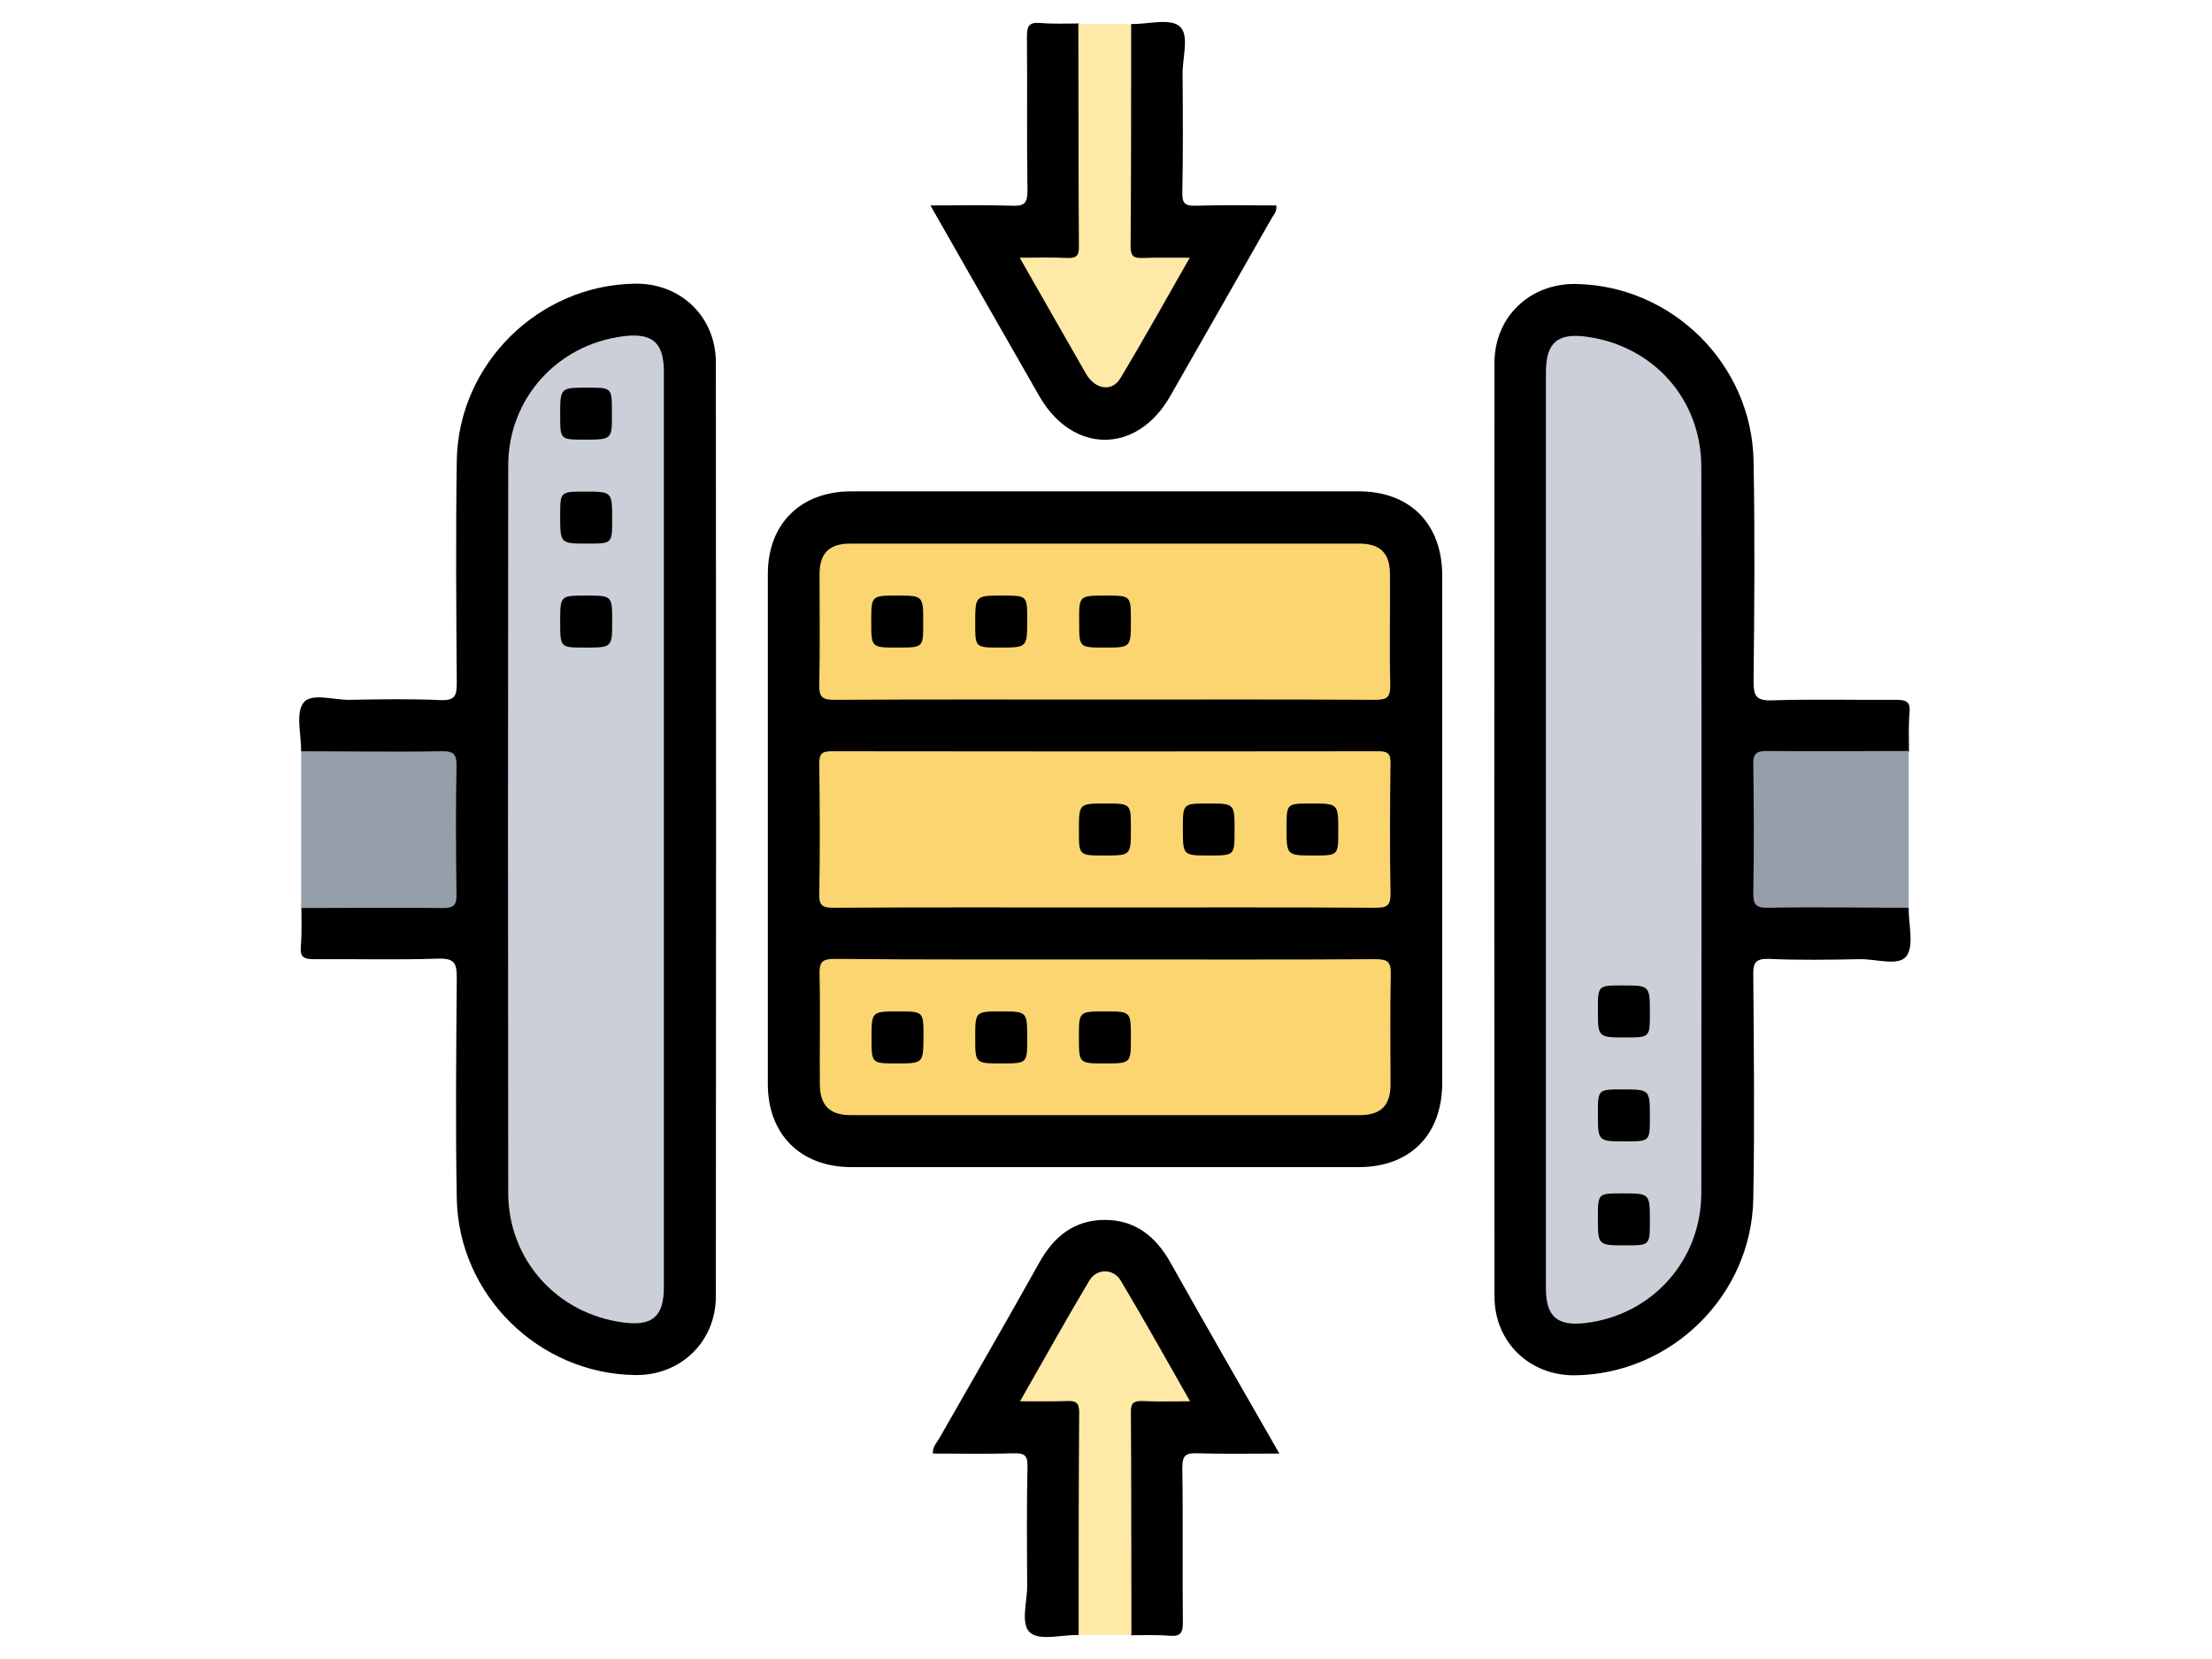 <?xml version="1.0" encoding="utf-8"?>
<!-- Generator: Adobe Illustrator 27.0.0, SVG Export Plug-In . SVG Version: 6.00 Build 0)  -->
<svg version="1.1" id="Layer_1" xmlns="http://www.w3.org/2000/svg" xmlns:xlink="http://www.w3.org/1999/xlink" x="0px" y="0px"
	 viewBox="0 0 800 600" style="enable-background:new 0 0 800 600;" xml:space="preserve">
<style type="text/css">
	.st0{fill:#FEE9A6;}
	.st1{fill:#959EA9;}
	.st2{fill:#FBD670;}
	.st3{fill:#CBD0D8;}
</style>
<g>
	<path d="M521.6,300c0,30.5,0,61.1,0,91.6c0,18.8-11.6,30.5-30.2,30.5c-61.2,0-122.3,0-183.5,0c-18.3,0-30.2-11.8-30.2-30
		c0-61.5,0-123,0-184.5c0-18.2,11.9-29.9,30.2-29.9c61.2,0,122.3,0,183.5,0c18.6,0,30.2,11.8,30.2,30.5
		C521.6,238.9,521.6,269.5,521.6,300z"/>
	<path d="M108.9,271.7c0.1-6-2.1-13.8,0.9-17.6c2.8-3.6,10.9-0.9,16.7-1c10.9-0.2,21.9-0.4,32.8,0.1c5.2,0.2,5.9-1.5,5.9-6.2
		c-0.2-26.8-0.4-53.6,0-80.5c0.6-34.9,29.6-63.4,64.4-63.9c16.5-0.3,29.3,11.9,29.3,28.5c0.1,112.6,0.1,225.2,0,337.7
		c0,16.5-12.8,28.8-29.3,28.5c-34.8-0.5-63.8-29-64.4-63.9c-0.5-26.6-0.2-53.3,0-79.9c0-5-0.8-6.9-6.4-6.8
		c-15,0.5-30.1,0.1-45.1,0.2c-3.6,0-5.3-0.5-4.9-4.7c0.4-4.7,0.2-9.4,0.2-14.1c2.4-2.3,5.4-2,8.3-2c12.9-0.1,25.7,0,38.6,0
		c6.9,0,7.4-0.5,7.4-7.3c0.1-12.7,0.1-25.4,0-38.1c0-6.8-0.5-7.2-7.4-7.3c-12.9-0.1-25.7,0-38.6,0
		C114.3,273.6,111.3,274,108.9,271.7z"/>
	<path d="M690.3,328.3c-0.1,6,2.1,13.8-0.9,17.6c-2.8,3.6-10.9,0.9-16.7,1c-10.9,0.2-21.9,0.4-32.8-0.1c-5.2-0.2-5.9,1.5-5.8,6.2
		c0.2,26.8,0.5,53.7,0,80.5c-0.6,35-29.6,63.4-64.4,63.9c-16.5,0.2-29.2-12-29.2-28.5c-0.1-112.6-0.1-225.2,0-337.7
		c0-16.6,12.8-28.7,29.3-28.5c34.8,0.5,63.7,28.9,64.4,63.9c0.5,26.6,0.3,53.3,0,79.9c0,5,0.8,6.9,6.4,6.8c15-0.5,30.1-0.1,45.1-0.2
		c3.6,0,5.3,0.5,4.9,4.7c-0.4,4.7-0.2,9.4-0.2,14.1c-2.4,2.3-5.4,2-8.3,2c-12.9,0.1-25.7,0-38.6,0c-6.9,0-7.4,0.5-7.4,7.3
		c-0.1,12.7-0.1,25.4,0,38.1c0,6.8,0.5,7.2,7.4,7.3c12.9,0.1,25.7,0,38.6,0C684.9,326.4,687.9,326,690.3,328.3z"/>
	<path d="M390.1,591.3c-6-0.1-14,2.2-17.5-0.8c-3.7-3.1-1-11.4-1.1-17.3c-0.1-14.3-0.2-28.6,0.1-42.9c0.1-3.9-1.1-4.8-4.9-4.7
		c-9.7,0.3-19.5,0.1-29.3,0.1c-0.2-2.5,1.4-3.9,2.3-5.5c12.1-21.2,24.3-42.3,36.2-63.6c5.3-9.5,12.7-15.4,23.7-15.4
		c11,0,18.4,6,23.7,15.4c12.8,22.8,25.8,45.4,39.4,69.1c-10.4,0-20,0.2-29.6-0.1c-4.3-0.2-5.5,0.8-5.5,5.3c0.3,18.6,0,37.2,0.2,55.8
		c0,3.7-0.7,5.2-4.7,4.9c-4.7-0.4-9.4-0.2-14.1-0.2c-2-2-1.7-4.7-1.8-7.2c0-23.3-0.1-46.6,0-69.9c0-8.1,1.1-9.1,9.2-9.1
		c12.3,0,10.8,0.1,5.6-9.3c-5.2-9.2-10.5-18.3-15.6-27.6c-4.7-8.4-8.9-8.3-13.8,0c-6.1,10.5-11.9,21.1-17.9,31.7
		c-2.6,4.6-2.3,5,3.1,5.1c0.8,0-0.2,0,0.6,0c13.3,0.2,13.3,0.2,13.3,13.8c0,21.3,0,42.7,0,64C391.9,585.8,392.5,588.8,390.1,591.3z"
		/>
	<path d="M409.1,8.7c6,0.1,14-2.2,17.5,0.8c3.7,3.1,1,11.4,1.1,17.3c0.1,14.3,0.2,28.6-0.1,42.9c-0.1,3.9,1.1,4.8,4.8,4.7
		c9.7-0.3,19.5-0.1,29.2-0.1c0.3,2.3-1.1,3.5-1.9,5c-12.2,21.4-24.3,42.7-36.5,64c-12,21-35.2,21-47.3,0c-13-22.7-25.9-45.3-39.4-69
		c10.4,0,20-0.2,29.6,0.1c4.3,0.2,5.5-0.9,5.5-5.4c-0.3-18.6,0-37.2-0.2-55.8c0-3.7,0.7-5.2,4.7-4.9c4.7,0.4,9.4,0.2,14,0.2
		c2,2,1.7,4.7,1.8,7.2c0,23.3,0.1,46.6,0,69.8c0,8.1-1.1,9-9.2,9.1c-10.8,0.2-10.8,0.2-5.3,9.8c5,8.8,10.2,17.6,15,26.6
		c0.6,1.2,1.3,2.4,2.2,3.5c3.4,4.3,6.6,4.3,9.9-0.1c2.4-3.3,4.2-7.1,6.2-10.6c4.5-7.8,9-15.6,13.4-23.4c3-5.4,2.8-5.6-3.5-5.6
		c-13.3-0.2-13.3-0.2-13.3-13.8c0-21.3,0-42.7,0-64C407.3,14.2,406.8,11.2,409.1,8.7z"/>
	<path class="st0" d="M390.1,591.3c0-26.8,0-53.6,0.2-80.5c0-3.5-1.2-4.2-4.3-4.1c-5.4,0.2-10.8,0.1-17.1,0.1
		c8.6-15,16.6-29.5,25.1-43.7c2.6-4.4,8.7-4.4,11.3,0c8.5,14.2,16.5,28.6,25.1,43.7c-6.3,0-11.7,0.2-17.1-0.1
		c-3.1-0.1-4.4,0.6-4.3,4.1c0.2,26.8,0.1,53.6,0.2,80.5C402.8,591.3,396.5,591.3,390.1,591.3z"/>
	<path class="st0" d="M409.1,8.7c0,26.8,0,53.6-0.2,80.5c0,3.5,1.2,4.2,4.3,4.1c5.4-0.2,10.8-0.1,17.1-0.1
		c-8.6,15-16.6,29.5-25.1,43.6c-3,5-9,4.1-12.3-1.4c-7.9-13.7-15.7-27.5-24.1-42.2c6.1,0,11.6-0.2,17.1,0.1c3.1,0.1,4.4-0.6,4.3-4.1
		c-0.2-26.8-0.1-53.6-0.2-80.5C396.5,8.7,402.8,8.7,409.1,8.7z"/>
	<path class="st1" d="M108.9,271.7c16.9,0,33.9,0.3,50.8,0c4.4-0.1,5.5,1.1,5.4,5.5c-0.3,15.4-0.2,30.8,0,46.3
		c0.1,3.8-1,4.9-4.8,4.9c-17.1-0.2-34.3,0-51.4,0C108.9,309.4,108.9,290.6,108.9,271.7z"/>
	<path class="st1" d="M690.3,328.3c-16.9,0-33.9-0.3-50.8,0c-4.4,0.1-5.5-1.1-5.4-5.5c0.3-15.4,0.2-30.8,0-46.3
		c-0.1-3.8,1-4.9,4.8-4.9c17.1,0.2,34.3,0,51.4,0C690.3,290.6,690.3,309.4,690.3,328.3z"/>
	<path class="st2" d="M399.4,328.2c-32.6,0-65.2-0.1-97.9,0.1c-4,0-5.3-0.7-5.2-5c0.3-15.7,0.2-31.3,0-47c0-3.5,0.7-4.6,4.5-4.6
		c65.8,0.1,131.6,0.1,197.5,0c3.4,0,4.7,0.6,4.6,4.4c-0.2,15.7-0.3,31.3,0,47c0.1,4.9-1.8,5.2-5.7,5.2
		C464.6,328.1,432,328.2,399.4,328.2z"/>
	<path class="st2" d="M399.6,347c32.6,0,65.3,0.1,97.9-0.1c4.3,0,5.6,0.9,5.5,5.4c-0.3,13.3-0.1,26.6-0.1,39.9
		c0,7.6-3.5,11.1-11.1,11.1c-61.4,0-122.7,0-184.1,0c-7.7,0-11.1-3.5-11.2-11.1c-0.1-13.3,0.2-26.6-0.1-39.9
		c-0.1-4.3,0.9-5.5,5.4-5.5C334.3,347.1,366.9,347,399.6,347z"/>
	<path class="st2" d="M399.6,253c-32.6,0-65.3-0.1-97.9,0.1c-4.4,0-5.5-1.1-5.4-5.5c0.3-13.3,0.1-26.6,0.1-39.9
		c0-7.6,3.5-11.1,11.1-11.1c61.4,0,122.7,0,184.1,0c7.6,0,11.1,3.5,11.1,11.1c0.1,13.3-0.2,26.6,0.1,39.9c0.1,4.4-1,5.5-5.4,5.5
		C464.9,252.9,432.2,253,399.6,253z"/>
	<path class="st3" d="M240.1,300c0,55.2,0,110.4,0,165.6c0,10.5-4.2,14.1-14.6,12.7c-24-3.1-41.6-22.6-41.7-46.8
		c-0.1-87.7-0.1-175.4,0-263.1c0-24.2,17.7-43.8,41.7-46.8c10.4-1.3,14.6,2.3,14.6,12.8C240.1,189.6,240.1,244.8,240.1,300z"/>
	<path class="st3" d="M559.1,299.7c0-55,0-110,0-165c0-10.8,4.2-14.4,14.9-12.9c24.1,3.4,41.3,22.7,41.3,47.1
		c0.1,87.5,0.1,175,0,262.5c0,24.5-17.9,44.3-42,47.1c-10.1,1.2-14.2-2.4-14.2-12.5C559.1,410.5,559.1,355.1,559.1,299.7z"/>
	<path d="M409,299.6c0,9.8,0,9.8-9.6,9.8c-9.2,0-9.2,0-9.2-9c0-9.8,0-9.8,9.6-9.8C409,290.6,409,290.6,409,299.6z"/>
	<path d="M427.8,299.6c0-9,0-9,9.2-9c9.5,0,9.5,0,9.5,9.8c0,9,0,9-9.2,9C427.8,309.4,427.8,309.4,427.8,299.6z"/>
	<path d="M484,300.5c0,8.9,0,8.9-8.7,8.9c-10,0-10,0-10-9.9c0-8.9,0-8.9,8.7-8.9C484,290.6,484,290.6,484,300.5z"/>
	<path d="M324.2,384.6c-9,0-9,0-9-9.2c0-9.6,0-9.6,9.8-9.6c9,0,9,0,9,9.2C333.9,384.6,333.9,384.6,324.2,384.6z"/>
	<path d="M371.5,375.7c0,8.9,0,8.9-9.3,8.9c-9.5,0-9.5,0-9.5-9.3c0-9.5,0-9.5,9.3-9.5C371.5,365.8,371.5,365.8,371.5,375.7z"/>
	<path d="M399.7,365.8c9.3,0,9.3,0,9.3,9.5c0,9.3,0,9.3-9.5,9.3c-9.3,0-9.3,0-9.3-9.5C390.2,365.8,390.2,365.8,399.7,365.8z"/>
	<path d="M333.9,225.3c0,8.9,0,8.9-9.3,8.9c-9.5,0-9.5,0-9.5-9.3c0-9.5,0-9.5,9.3-9.5C333.9,215.4,333.9,215.4,333.9,225.3z"/>
	<path d="M362.6,215.4c8.9,0,8.9,0,8.9,8.7c0,10.1,0,10.1-9.9,10.1c-8.9,0-8.9,0-8.9-8.7C352.7,215.4,352.7,215.4,362.6,215.4z"/>
	<path d="M399.8,215.4c9.2,0,9.2,0,9.2,9c0,9.8,0,9.8-9.5,9.8c-9.2,0-9.2,0-9.2-9C390.2,215.4,390.2,215.4,399.8,215.4z"/>
	<path d="M211.5,234.2c-8.9,0-8.9,0-8.9-9.3c0-9.5,0-9.5,9.3-9.5c9.5,0,9.5,0,9.5,9.3C221.4,234.2,221.4,234.2,211.5,234.2z"/>
	<path d="M212.5,196.6c-9.9,0-9.9,0-9.9-10.1c0-8.7,0-8.7,8.9-8.7c9.9,0,9.9,0,9.9,10.1C221.4,196.6,221.4,196.6,212.5,196.6z"/>
	<path d="M211.4,159c-8.8,0-8.8,0-8.8-8.8c0-10,0-10,9.9-10c8.8,0,8.8,0,8.8,8.8C221.4,159,221.4,159,211.4,159z"/>
	<path d="M577.9,365.2c0-8.8,0-8.8,8.8-8.8c10,0,10,0,10,10c0,8.8,0,8.8-8.8,8.8C577.9,375.2,577.9,375.2,577.9,365.2z"/>
	<path d="M577.9,402.8c0-8.8,0-8.8,8.8-8.8c10,0,10,0,10,10c0,8.8,0,8.8-8.8,8.8C577.9,412.8,577.9,412.8,577.9,402.8z"/>
	<path d="M577.9,440.5c0-8.9,0-8.9,8.7-8.9c10.1,0,10.1,0,10.1,9.9c0,8.9,0,8.9-8.7,8.9C577.9,450.4,577.9,450.4,577.9,440.5z"/>
</g>
</svg>
